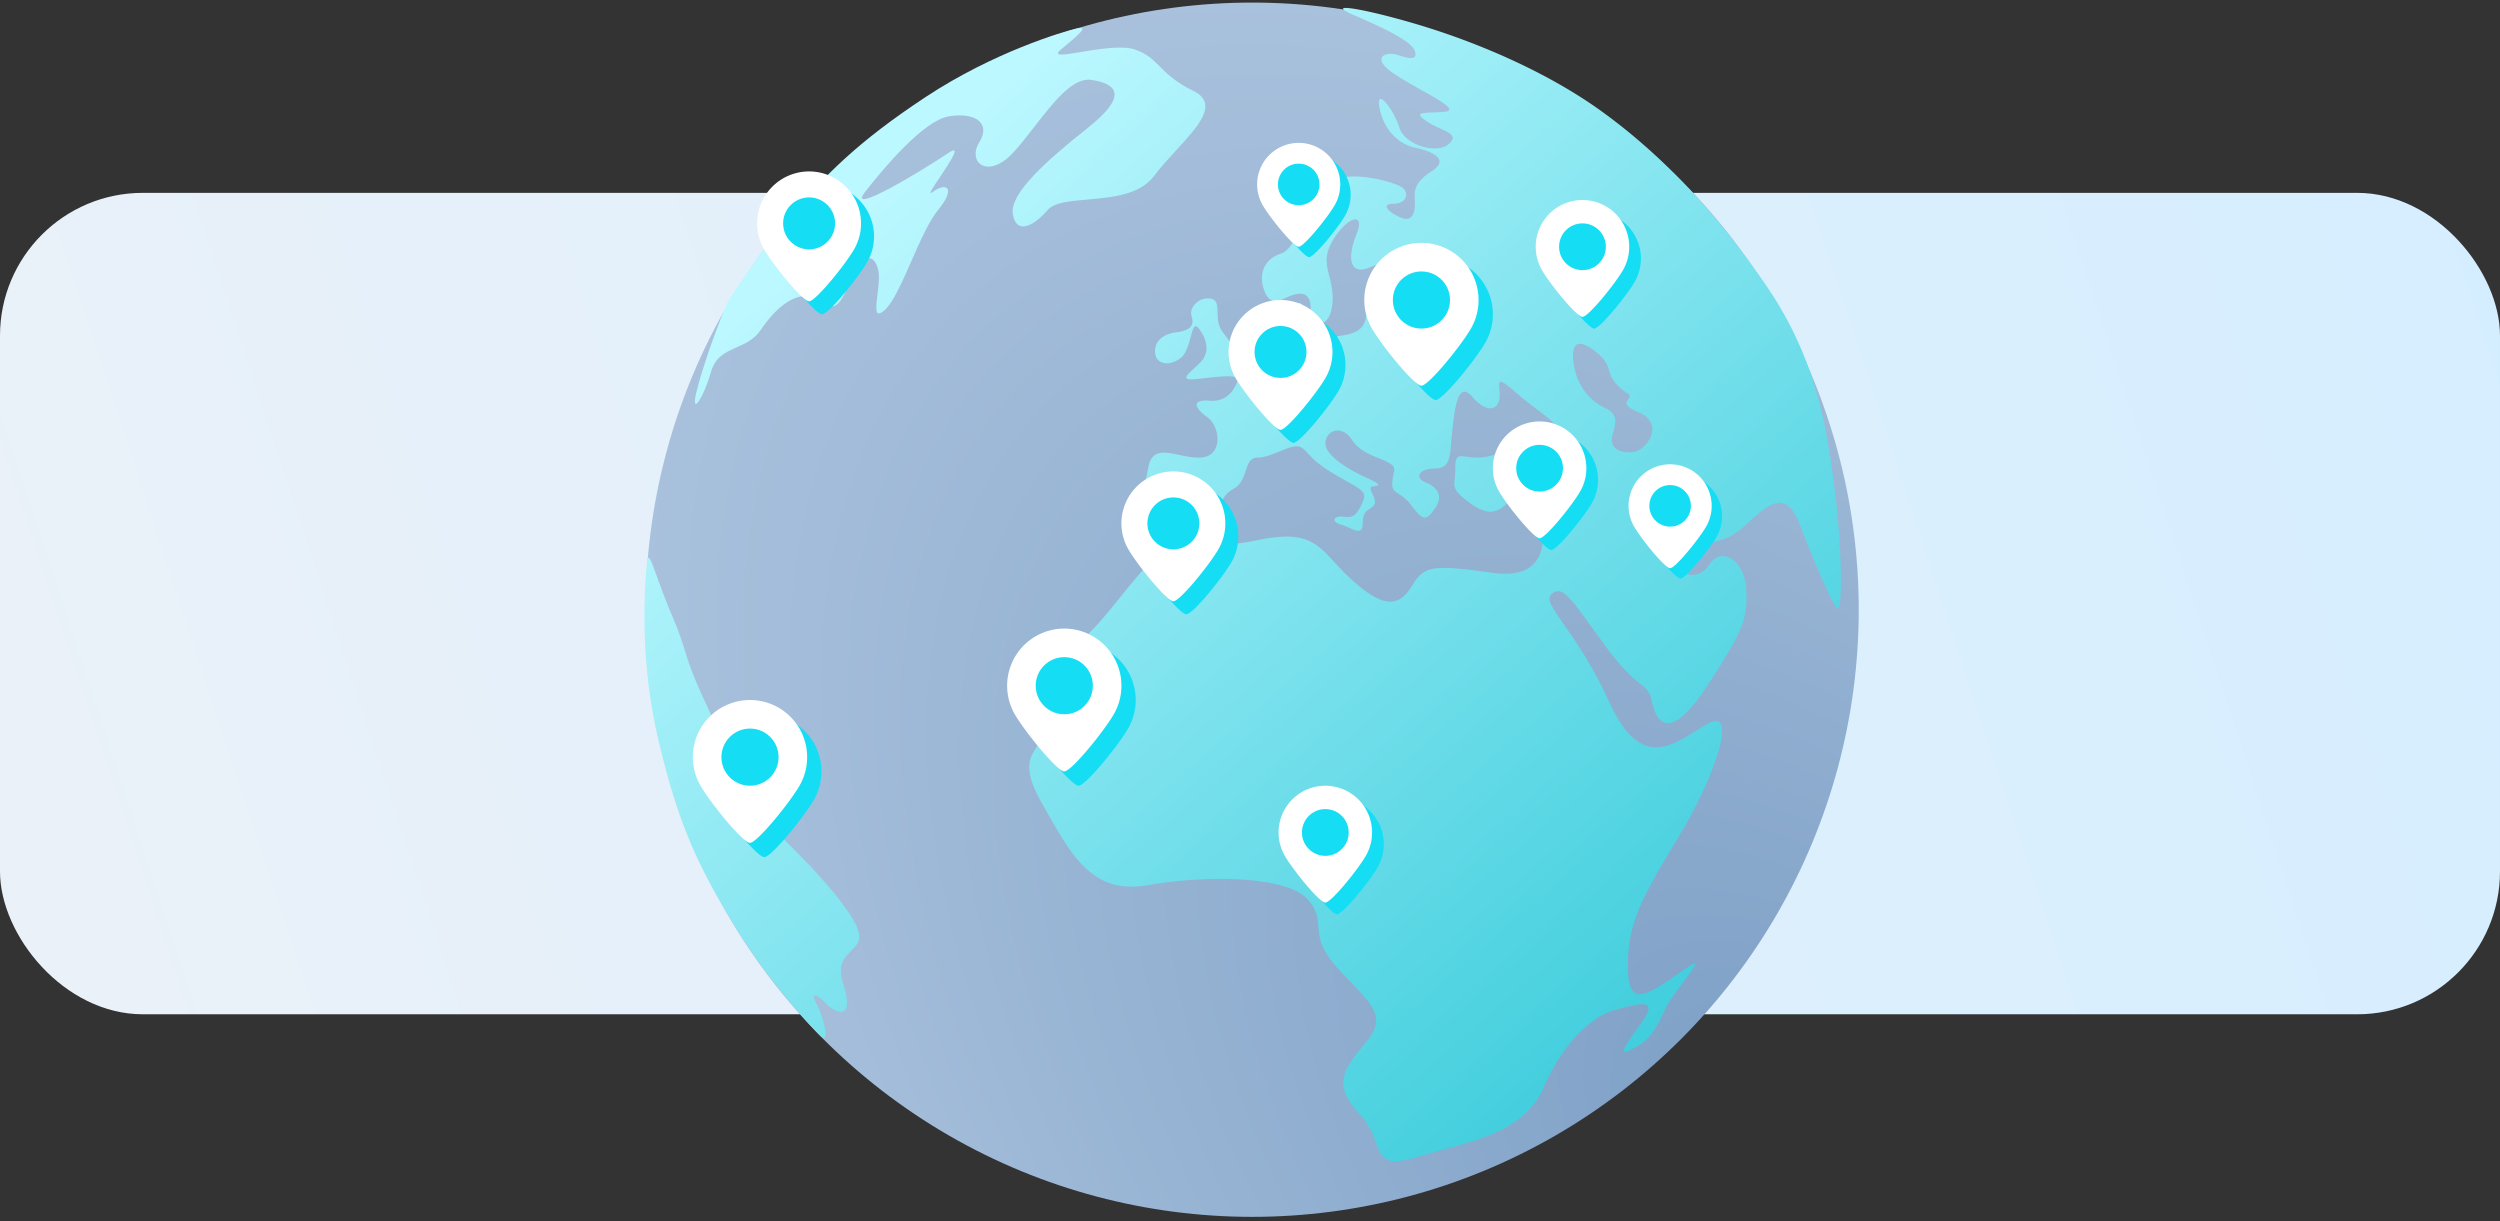 <svg width="350" height="171" fill="none" xmlns="http://www.w3.org/2000/svg"><rect width="100%" height="100%" fill="#333333" stroke="none"/><rect y="27" width="350" height="115" rx="20" fill="url(#a)"/><ellipse cx="175.307" cy="85.36" rx="84.915" ry="85" fill="url(#b)"/><path fill-rule="evenodd" clip-rule="evenodd" d="M234.121 136.889c3.982-2.747 3.937-2.685 1.793.243v.001c-.494.674-1.1 1.502-1.793 2.482-.579.802-.978 1.636-1.372 2.462-.791 1.658-1.565 3.278-3.746 4.515-2.722 1.545-1.663.061.026-2.307.338-.473.7-.982 1.063-1.509 2.099-3.047-.86-2.246-3.611-1.5l-.309.083c-2.831.763-7.077 4.034-10.017 10.793-2.443 5.618-8.12 7.169-14.031 8.785-1.202.328-2.413.659-3.609 1.028-4.608 1.42-5.062.204-5.87-1.96-.432-1.159-.967-2.591-2.296-4.037-3.811-4.143-2.396-6.105.871-10.03 2.769-3.327 1.235-4.93-2.015-8.329-.584-.611-1.224-1.28-1.905-2.028-2.465-2.709-2.606-4.388-2.733-5.899-.103-1.225-.197-2.34-1.514-3.804-2.939-3.271-14.264-3.38-22.321-1.963-7.633 1.343-10.576-3.869-14.289-10.446l-.628-1.111c-2.647-4.655-1.675-6.205-.79-7.617.463-.738.902-1.437.79-2.522-.327-3.161-.109-8.068 4.028-11.23 2.688-2.053 4.87-4.751 7.115-7.525 1.21-1.497 2.438-3.015 3.774-4.467 2.342-2.546 4.437-2.58 7.65-2.633 2.015-.034 4.471-.074 7.703-.747 6.596-1.372 8.137.292 10.722 3.081.7.757 1.478 1.596 2.453 2.48 4.573 4.142 6.642 3.706 8.384.872 1.742-2.835 2.722-3.053 11.324-1.854 8.602 1.2 7.296-6.105 6.534-9.921-.688-3.44-2.259-1.918-3.759-.467-.164.159-.327.316-.488.467-1.633 1.526-2.94 2.071-5.662 0-2.105-1.602-2.061-2.03-1.934-3.3.038-.374.083-.82.083-1.388 0-1.855.417-1.8 1.604-1.647.417.054.93.12 1.554.12 1.296 0 2.465-.415 4.024-.968 1.322-.47 2.924-1.039 5.122-1.539 3.657-.832 1.795-2.236-.889-4.26-.833-.627-1.745-1.315-2.595-2.063-2.796-2.46-2.757-2.016-2.654-.825.03.34.065.74.04 1.152-.109 1.853-1.742 2.398-3.811 0-2.069-2.399-2.504 1.744-2.831 4.906-.046.451-.082.878-.115 1.279-.2 2.403-.32 3.845-2.28 3.845-2.287 0-2.94 1.308-1.307 1.962 1.633.654 2.505 1.854 1.307 3.598-1.198 1.745-1.633 1.854-3.267-.327-.719-.96-1.354-1.37-1.83-1.678-.605-.391-.953-.617-.892-1.593.034-.537.119-.929.185-1.237.151-.693.209-.96-.62-1.488-.359-.228-.853-.427-1.405-.65-1.295-.52-2.906-1.169-3.822-2.621-1.307-2.072-3.593-1.417-3.702.436-.109 1.854 3.593 3.925 5.771 4.906 2.178.981 1.851 1.09.871 1.2-.515.057-.308.506-.059 1.046.225.487.483 1.047.277 1.461-.152.303-.396.462-.649.626-.475.309-.985.64-.985 1.99 0 1.534-.835 1.156-1.888.679-.369-.168-.765-.347-1.16-.46-1.525-.436-.98-1.309.435-1.09 1.416.218 1.851-.437 2.613-2.072.611-1.31-.106-1.71-2.208-2.884-.522-.29-1.128-.63-1.82-1.04-2.232-1.328-2.99-2.163-3.561-2.792-.32-.353-.582-.641-1.013-.916-.657-.419-1.808.05-3.054.558-1.023.416-2.111.86-3.043.86-1.073 0-1.356.85-1.682 1.837-.304.915-.646 1.946-1.694 2.524-1.385.762-1.669 1.746-2 2.893-.19.657-.395 1.368-.831 2.122-.828 1.432-2.228 1.457-3.518 1.48-.575.01-1.129.02-1.599.155-1.525.436-2.069.327-2.396-.872-.141-.52-.548-.548-1.026-.582-.625-.044-1.373-.097-1.805-1.272-.449-1.22-.18-1.986.251-3.212.3-.856.678-1.934.947-3.547.453-2.72 2.214-2.35 4.34-1.904.941.198 1.953.411 2.955.378 3.267-.11 2.831-4.361.98-5.67-1.851-1.308-2.178-2.507.327-2.29 2.504.219 3.484-1.635 3.92-2.725.401-1.004-2.155-.713-4.858-.405h-.001l-.694.078c-2.405.268-1.75-.34-.539-1.465.27-.25.568-.527.865-.824 1.634-1.636.654-3.816-.326-4.907-.498-.553-.715.243-1.008 1.318-.283 1.042-.638 2.344-1.388 2.934-1.524 1.2-3.484.982-3.593-.763-.109-1.744 1.306-2.616 3.049-2.834 1.742-.218 2.504-.873 2.068-2.18-.435-1.31 1.089-2.836 2.723-2.509.852.171.874.936.901 1.892.026.875.055 1.91.732 2.797l.153.2c1.354 1.77 2.545 3.328 1.916 4.379-.654 1.09-.109 1.744 1.633 1.308 1.742-.436 4.464-3.598 5.335-5.015.394-.641.343-1.238.289-1.86-.065-.754-.133-1.546.583-2.501 1.306-1.745 1.633.545 1.633 3.053 0 1.914.889 1.731 3.006 1.295a37.015 37.015 0 0 1 2.329-.423c3.256-.466 3.254-2.284 3.252-4.027-.001-.298-.001-.593.015-.88.109-1.962.653-2.398 3.811-3.488 3.158-1.09 0-2.617-3.158-1.2-3.158 1.418-3.375-1.308-2.069-4.578 1.307-3.271-1.415-2.399-3.375.98-1.169 2.016-.828 3.373-.431 4.949.269 1.066.563 2.234.431 3.774-.327 3.816-3.158 3.38-3.049 1.09.109-2.29-.871-2.726-2.395-2.29-.349.1-.697.257-1.039.41-1.154.52-2.234 1.005-2.99-.846-.98-2.398-.109-4.579 2.286-5.342 1.291-.411 2.171-2.406 3.117-4.55.809-1.835 1.667-3.779 2.872-4.935 2.613-2.508 8.929-.763 10.562 0 1.633.763 1.089 2.508-.762 2.508s-.871 1.09.762 1.853c1.633.763 2.178-.218 2.178-1.854 0-.198-.007-.388-.013-.572-.045-1.338-.08-2.378 2.408-4.007 2.831-1.853-.762-2.943-2.395-3.27-1.634-.327-4.138-1.854-4.9-5.342-.762-3.49 1.96 0 2.722 2.507.762 2.508 5.335 3.816 6.969 2.29 1.124-1.05.185-1.482-1.184-2.11-.62-.285-1.329-.61-1.974-1.052-1.636-1.12-.889-1.15.896-1.222.472-.019 1.016-.04 1.608-.086 1.934-.15-.5-1.518-3.313-3.1-1.306-.736-2.694-1.517-3.764-2.243-3.376-2.29-1.089-3.161.544-2.616 1.634.545 2.831.763 2.396-.545-.436-1.309-3.92-3.053-8.493-5.015-4.574-1.963 1.633-.873 8.928 1.308 7.296 2.18 17.531 6.214 25.806 12.21 8.276 5.997 15.68 13.847 22.649 23.877 6.968 10.03 8.602 19.08 9.799 28.346 1.198 9.267 1.089 16.463.654 17.226-.436.763-3.485-6.541-5.445-11.665-1.96-5.124-4.464-2.835-7.513 0-3.049 2.834-6.315 3.27-9.8 1.09-3.484-2.18-3.375.654-1.524 3.38 1.851 2.725 4.573 3.597 6.207 1.09 1.633-2.508 4.899-.654 5.117 3.489.218 4.143-.327 5.669-5.444 13.519-5.118 7.85-7.078 5.342-7.731 2.29-.321-1.501-.748-1.843-1.667-2.58-.952-.76-2.43-1.945-4.866-5.27-.655-.894-1.24-1.704-1.767-2.433-3.332-4.612-4.336-6.002-5.746-4.872-.824.66.041 1.902 1.702 4.285 1.633 2.343 4.034 5.789 6.355 10.87 4.135 9.051 8.271 6.451 12.181 3.993a45.23 45.23 0 0 1 1.539-.941c4.355-2.508 1.198 7.087-3.702 15.263l-.186.311c-4.775 7.967-7.111 11.865-7.219 17.569-.108 5.779 1.307 5.779 6.207 2.399ZM223.777 49.56c1.089.942 1.3 1.636 1.514 2.339.256.842.516 1.696 2.297 3.004.78.413.573.71.351 1.03-.306.44-.641.922 1.5 1.804 3.702 1.526 1.198 5.342-.871 5.56-2.069.218-3.267-.763-2.831-2.398.036-.135.073-.268.109-.397.398-1.435.7-2.519-1.198-3.419-2.069-.981-3.92-3.053-4.356-6.323-.435-3.271 1.089-3.271 3.485-1.2Z" fill="url(#c)"/><path d="M97.47 55.011c.761-3.27 2.721-8.722 4.246-12.428 1.27-2.108 4.812-7.501 8.819-12.211 5.009-5.887 9.474-10.466 19.055-16.79 9.582-6.323 19.273-9.158 21.124-9.594 1.851-.436.327.872-2.177 2.944-1.23 1.017.402.746 2.795.348 2.48-.411 5.776-.959 7.549-.348 1.702.586 2.521 1.406 3.485 2.371 1.008 1.01 2.175 2.18 4.681 3.407 3.649 1.786.777 4.902-2.366 8.312-1.078 1.17-2.188 2.374-3.078 3.572-2.017 2.714-5.969 3.053-9.362 3.343-2.467.212-4.639.398-5.555 1.454-2.178 2.507-4.465 3.38-4.9.545-.436-2.835 4.682-7.414 10.453-11.993 5.771-4.579 4.137-6.214.544-6.76-2.583-.391-5.336 3.162-7.974 6.568-1.031 1.331-2.044 2.64-3.023 3.68-3.485 3.708-6.425 1.31-4.682-1.525 1.742-2.835-.871-4.252-4.356-3.598-3.484.654-8.928 7.086-11.651 10.575-2.722 3.489 8.276-3.162 11.651-5.451 1.986-1.347.241 1.268-1.155 3.36-.978 1.465-1.785 2.675-1.023 2.091 1.852-1.417 3.376-.654.763 2.508-1.257 1.52-2.514 4.378-3.735 7.153-1.317 2.994-2.592 5.892-3.778 6.91-1.398 1.2-1.209-.33-.975-2.222.148-1.205.315-2.556.103-3.446-.544-2.29-2.177-2.726-4.246 2.29-1.458 3.532-2.267 3.007-3.455 2.236-.498-.324-1.064-.69-1.772-.82-2.395-.436-4.899 1.636-6.968 4.689-.92 1.357-2.184 1.917-3.401 2.455-1.519.673-2.963 1.313-3.568 3.432-1.089 3.816-2.831 6.214-2.069 2.944Z" fill="url(#d)"/><path d="M114.346 140.596c.98 1.853 1.96 5.887.436 4.361-2.178-2.181-7.578-8.242-11.76-15.046-5.226-8.503-8.057-14.391-10.888-26.493-2.831-12.101-1.742-22.895-1.525-24.857.136-1.22.566-.037 1.422 2.317.52 1.431 1.198 3.295 2.063 5.315a43.821 43.821 0 0 1 1.774 4.84c.54 1.731 1.077 3.454 3.017 7.588 1.131 2.413 1.798 4.433 2.402 6.262 1.196 3.628 2.146 6.505 5.982 10.201 5.771 5.56 11.215 11.23 12.74 14.827.712 1.682-.026 2.411-.848 3.222-.937.925-1.982 1.957-1.112 4.628 1.633 5.015-.871 4.252-2.287 2.835-1.416-1.417-2.396-1.854-1.416 0Z" fill="url(#e)"/><path d="M115 108c0 1.457-.39 2.824-1.07 4-1.383 2.391-5.93 8-6.93 8s-5.547-5.609-6.93-8a8 8 0 1 1 14.93-4Z" fill="#14DDF4"/><path d="M113 106c0 1.457-.39 2.824-1.07 4-1.383 2.391-5.93 8-6.93 8s-5.546-5.609-6.93-8a8 8 0 1 1 14.93-4Z" fill="#fff"/><circle cx="105" cy="106" r="4" fill="#14DDF4"/><path d="M209 44a7.97 7.97 0 0 1-1.07 4c-1.383 2.391-5.93 8-6.93 8s-5.547-5.609-6.93-8A8 8 0 1 1 209 44Z" fill="#14DDF4"/><path d="M207 42a7.97 7.97 0 0 1-1.07 4c-1.383 2.391-5.93 8-6.93 8s-5.547-5.609-6.93-8A8 8 0 1 1 207 42Z" fill="#fff"/><circle cx="199" cy="42" r="4" fill="#14DDF4"/><path d="M159 98c0 1.457-.39 2.824-1.07 4-1.383 2.391-5.93 8-6.93 8s-5.547-5.609-6.93-8A8 8 0 1 1 159 98Z" fill="#14DDF4"/><path d="M157 96c0 1.457-.39 2.824-1.07 4-1.383 2.391-5.93 8-6.93 8s-5.547-5.609-6.93-8A8 8 0 1 1 157 96Z" fill="#fff"/><circle cx="149" cy="96" r="4" fill="#14DDF4"/><path d="M188.364 51.091a7.247 7.247 0 0 1-.973 3.636C186.133 56.901 182 62 181.091 62c-.909 0-5.042-5.099-6.3-7.273a7.273 7.273 0 1 1 13.573-3.636Z" fill="#14DDF4"/><path d="M186.545 49.273a7.237 7.237 0 0 1-.973 3.636c-1.257 2.174-5.39 7.273-6.299 7.273-.909 0-5.043-5.099-6.3-7.273a7.273 7.273 0 1 1 13.572-3.636Z" fill="#fff"/><circle cx="179.273" cy="49.273" fill="#14DDF4" r="3.636"/><path d="M122.364 33.091a7.247 7.247 0 0 1-.973 3.636C120.133 38.901 116 44 115.091 44c-.909 0-5.042-5.099-6.3-7.273a7.273 7.273 0 1 1 13.573-3.636Z" fill="#14DDF4"/><path d="M120.545 31.273a7.237 7.237 0 0 1-.973 3.636c-1.257 2.174-5.39 7.273-6.299 7.273-.909 0-5.043-5.099-6.3-7.273a7.273 7.273 0 1 1 13.572-3.636Z" fill="#fff"/><circle cx="113.273" cy="31.273" fill="#14DDF4" r="3.636"/><path d="M173.364 75.091a7.247 7.247 0 0 1-.973 3.636C171.133 80.901 167 86 166.091 86c-.909 0-5.042-5.099-6.3-7.273a7.273 7.273 0 1 1 13.573-3.636Z" fill="#14DDF4"/><path d="M171.545 73.273a7.237 7.237 0 0 1-.973 3.636c-1.257 2.174-5.39 7.273-6.299 7.273-.909 0-5.043-5.099-6.3-7.273a7.273 7.273 0 1 1 13.572-3.636Z" fill="#fff"/><circle cx="164.273" cy="73.273" fill="#14DDF4" r="3.636"/><path d="M193.727 118.182c0 1.192-.318 2.31-.875 3.273-1.132 1.956-4.852 6.545-5.67 6.545-.818 0-4.538-4.589-5.67-6.545a6.545 6.545 0 1 1 12.215-3.273Z" fill="#14DDF4"/><path d="M192.091 116.546a6.51 6.51 0 0 1-.876 3.272c-1.131 1.957-4.851 6.546-5.67 6.546-.818 0-4.538-4.589-5.669-6.546a6.545 6.545 0 1 1 12.215-3.272Z" fill="#fff"/><circle cx="185.545" cy="116.546" fill="#14DDF4" r="3.273"/><path d="M241.091 72.273c0 1.06-.283 2.054-.778 2.91C239.307 76.92 236 81 235.273 81c-.728 0-4.034-4.079-5.04-5.818a5.818 5.818 0 1 1 10.858-2.91Z" fill="#14DDF4"/><path d="M239.636 70.818c0 1.06-.283 2.054-.778 2.91-1.006 1.739-4.313 5.818-5.04 5.818-.727 0-4.034-4.08-5.04-5.819a5.818 5.818 0 1 1 10.858-2.91Z" fill="#fff"/><circle cx="233.818" cy="70.818" fill="#14DDF4" r="2.909"/><path d="M189.091 27.273c0 1.06-.283 2.054-.778 2.91C187.307 31.92 184 36 183.273 36c-.728 0-4.034-4.08-5.04-5.819a5.818 5.818 0 1 1 10.858-2.91Z" fill="#14DDF4"/><path d="M187.636 25.818c0 1.06-.283 2.054-.778 2.91-1.006 1.739-4.313 5.818-5.04 5.818-.727 0-4.034-4.08-5.04-5.819a5.818 5.818 0 1 1 10.858-2.91Z" fill="#fff"/><circle cx="181.818" cy="25.818" fill="#14DDF4" r="2.909"/><path d="M223.727 67.182c0 1.192-.318 2.31-.875 3.273C221.72 72.41 218 77 217.182 77c-.818 0-4.538-4.589-5.67-6.545a6.546 6.546 0 1 1 12.215-3.273Z" fill="#14DDF4"/><path d="M222.091 65.546a6.51 6.51 0 0 1-.876 3.272c-1.131 1.957-4.851 6.546-5.67 6.546-.818 0-4.538-4.59-5.669-6.546a6.545 6.545 0 1 1 12.215-3.273Z" fill="#fff"/><circle cx="215.545" cy="65.546" fill="#14DDF4" r="3.273"/><path d="M229.727 36.182c0 1.192-.318 2.31-.875 3.273C227.72 41.41 224 46 223.182 46c-.818 0-4.538-4.589-5.67-6.545a6.546 6.546 0 1 1 12.215-3.273Z" fill="#14DDF4"/><path d="M228.091 34.546a6.51 6.51 0 0 1-.876 3.272c-1.131 1.957-4.851 6.546-5.67 6.546-.818 0-4.538-4.59-5.669-6.546a6.545 6.545 0 1 1 12.215-3.273Z" fill="#fff"/><circle cx="221.545" cy="34.546" fill="#14DDF4" r="3.273"/><defs><linearGradient id="a" x1="0" y1="142" x2="350" y2="27" gradientUnits="userSpaceOnUse"><stop stop-color="#EBF1F8"/><stop offset="1" stop-color="#D5EEFF"/></linearGradient><linearGradient id="c" x1="115.711" y1="32.358" x2="221.543" y2="153.461" gradientUnits="userSpaceOnUse"><stop stop-color="#BCF8FF"/><stop offset="1" stop-color="#41CEDD"/></linearGradient><linearGradient id="d" x1="115.711" y1="32.358" x2="221.543" y2="153.461" gradientUnits="userSpaceOnUse"><stop stop-color="#BCF8FF"/><stop offset="1" stop-color="#41CEDD"/></linearGradient><linearGradient id="e" x1="115.711" y1="32.358" x2="221.543" y2="153.461" gradientUnits="userSpaceOnUse"><stop stop-color="#BCF8FF"/><stop offset="1" stop-color="#41CEDD"/></linearGradient><radialGradient id="b" cx="0" cy="0" r="1" gradientUnits="userSpaceOnUse" gradientTransform="rotate(-134.982 165.44 31.25) scale(240.339 135.411)"><stop stop-color="#7A9DC4"/><stop offset="1" stop-color="#AFC6E0"/></radialGradient></defs></svg>